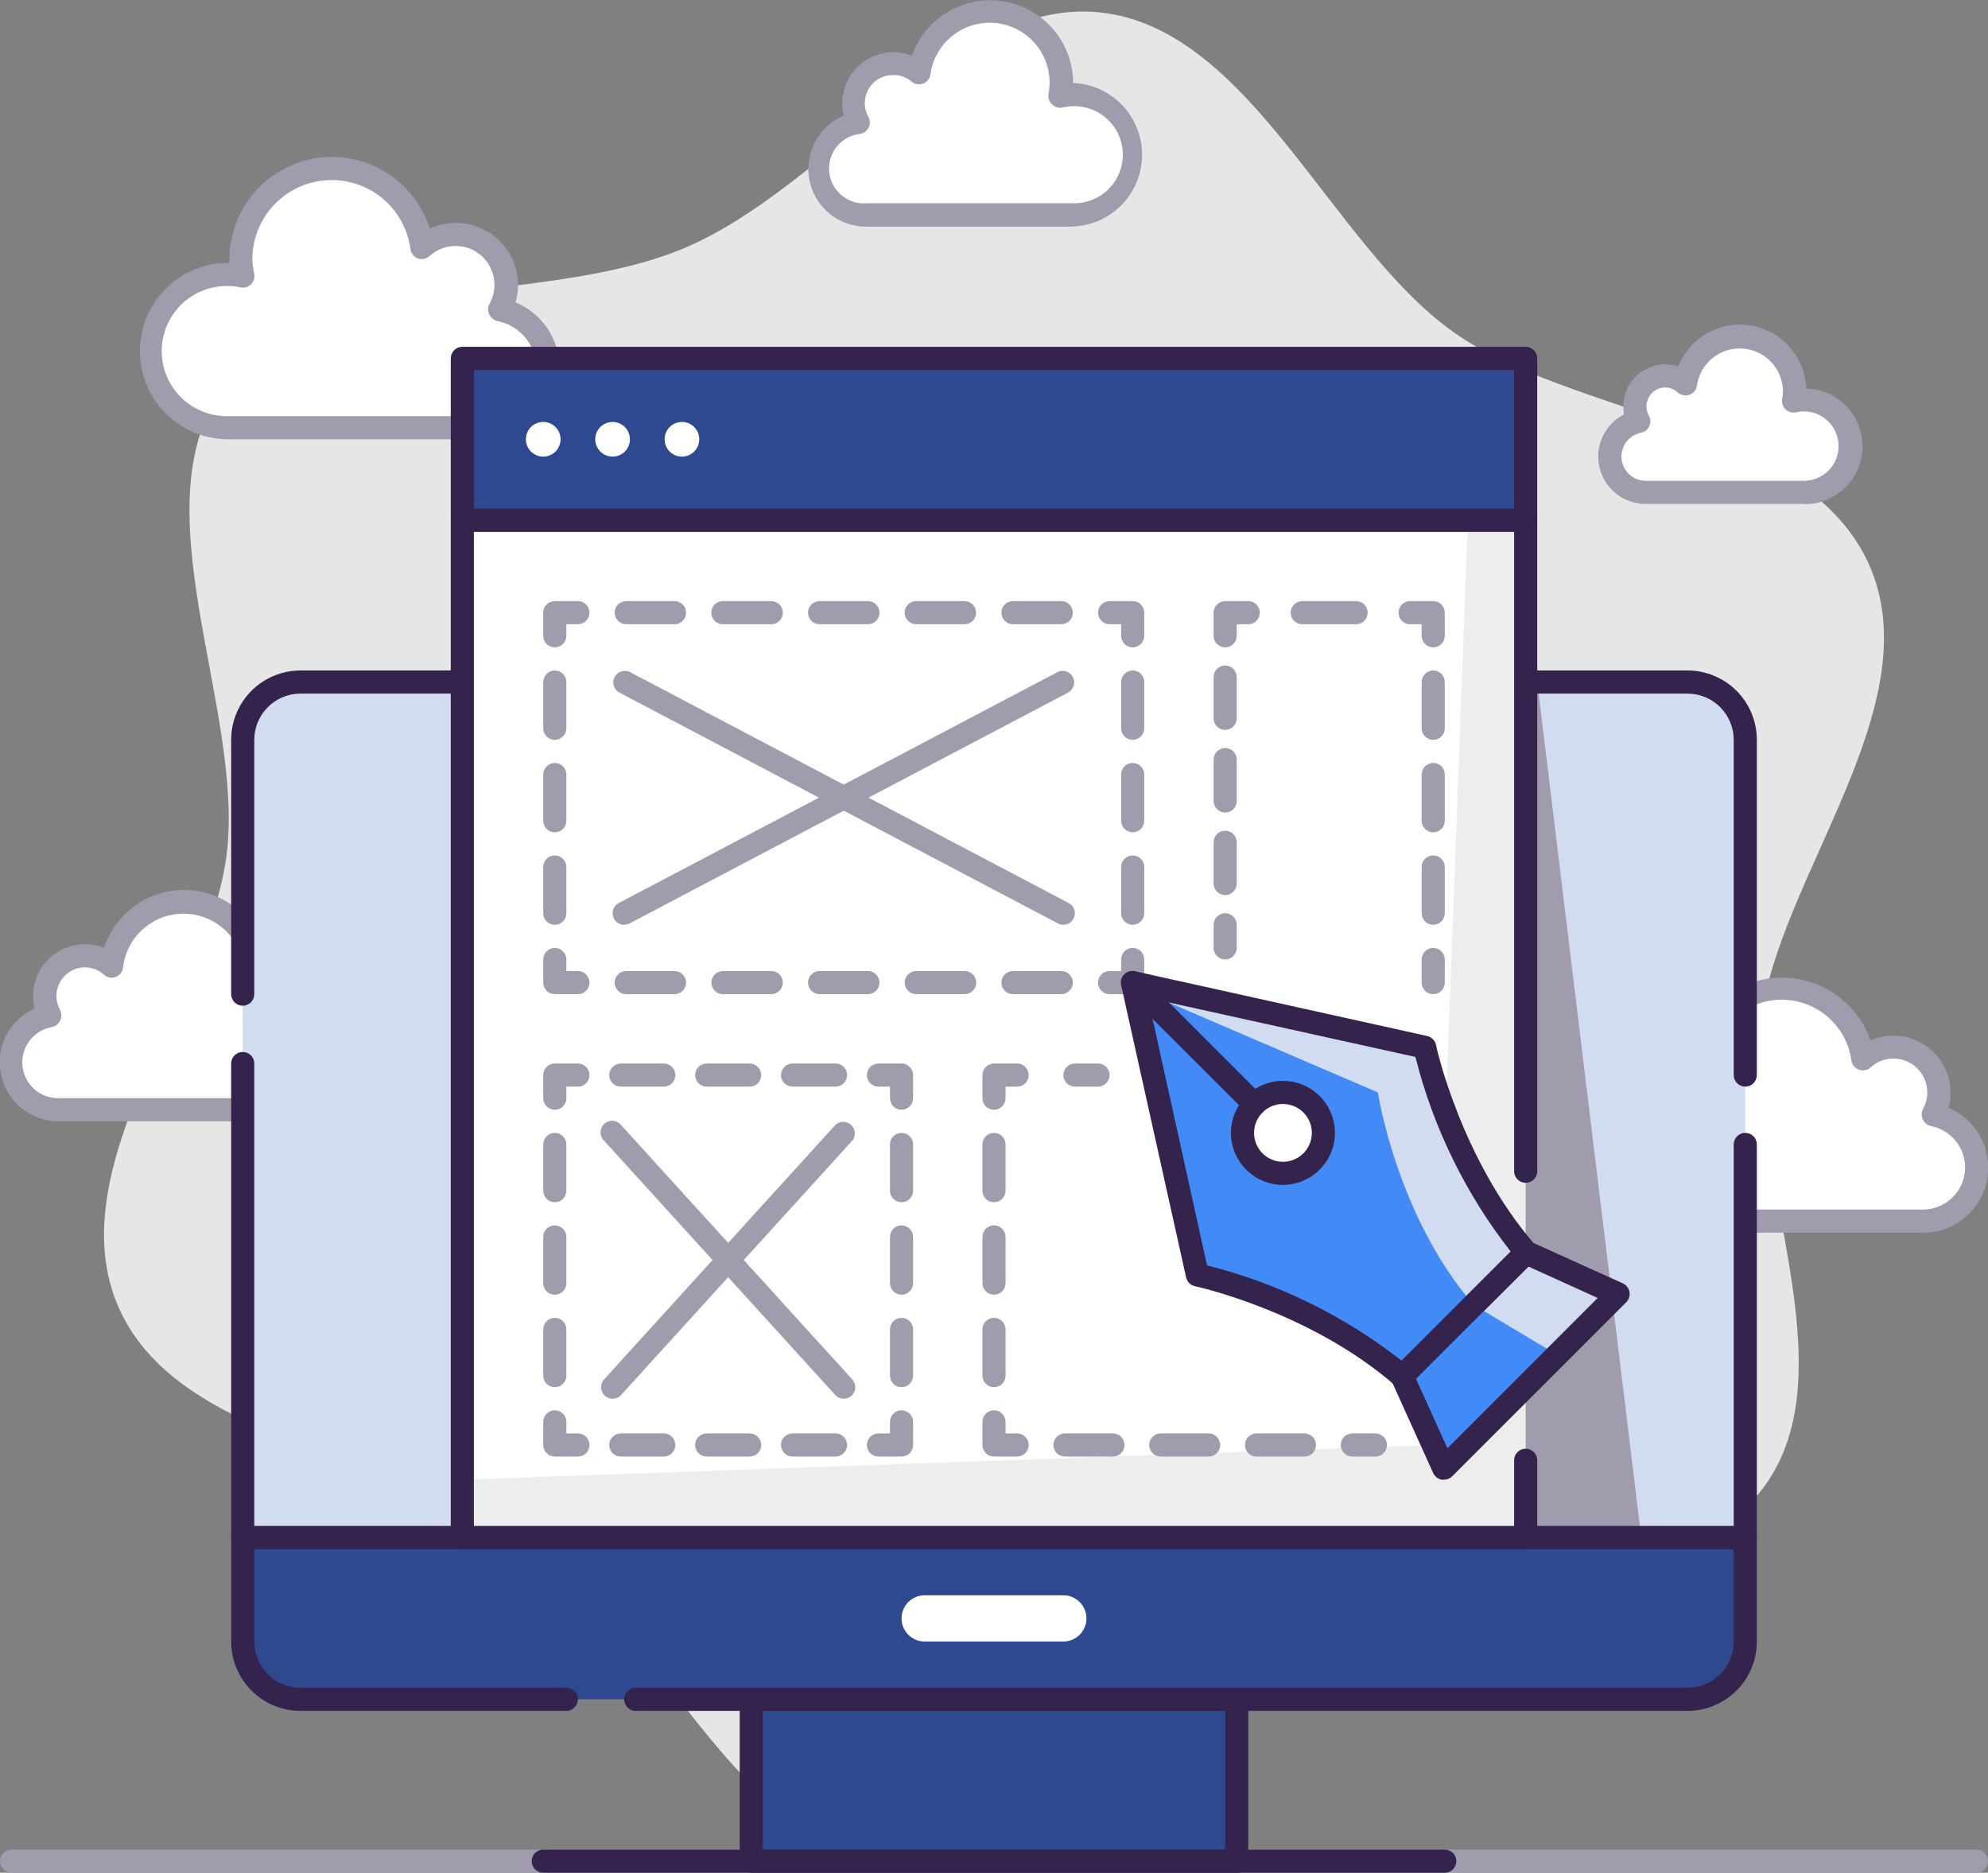 <svg width="172" height="162" viewBox="0 0 172 162" fill="none" xmlns="http://www.w3.org/2000/svg">
<rect x="0" y="0" width="172" height="162" fill="#808080" stroke="none"/>
<g clip-path="url(#clip0_6796_5195)">
<path d="M152.37 88.25C153.8 76 167.15 61 161.7 48.82C156.25 36.64 135.87 36.01 125.7 28.69C115.1 21.13 108.24 2.52 95.23 1.08C82.62 -0.31 71.75 16.13 59.28 21.43C46.81 26.73 27 23.32 19.51 33.27C11.75 43.54 21.11 61.08 19.63 73.75C18.2 86 4.85 101 10.3 113.18C15.75 125.36 36.13 126 46.35 133.31C56.9 140.87 63.76 159.48 76.77 160.92C89.38 162.31 100.25 145.92 112.77 140.57C125.29 135.22 145.02 138.68 152.54 128.73C160.25 118.46 150.89 100.92 152.37 88.25Z" fill="#E6E6E6"/>
<path d="M4.33 87.87C4.034 87.349 3.878 86.76 3.88 86.16C3.881 85.487 4.077 84.83 4.444 84.266C4.811 83.702 5.333 83.257 5.948 82.984C6.562 82.711 7.243 82.622 7.907 82.728C8.571 82.834 9.19 83.13 9.69 83.58C9.955 81.938 10.862 80.469 12.21 79.496C13.559 78.523 15.238 78.125 16.88 78.39C18.522 78.655 19.991 79.562 20.964 80.91C21.937 82.258 22.335 83.938 22.07 85.58C22.424 85.499 22.787 85.459 23.15 85.46C23.863 85.429 24.576 85.543 25.244 85.794C25.912 86.046 26.523 86.43 27.038 86.924C27.554 87.418 27.965 88.011 28.245 88.668C28.525 89.324 28.67 90.031 28.67 90.745C28.67 91.459 28.525 92.166 28.245 92.822C27.965 93.479 27.554 94.072 27.038 94.566C26.523 95.06 25.912 95.444 25.244 95.696C24.576 95.947 23.863 96.061 23.15 96.03H5.15C4.126 96.037 3.136 95.659 2.376 94.973C1.616 94.287 1.14 93.341 1.043 92.322C0.945 91.302 1.232 90.283 1.848 89.465C2.464 88.647 3.363 88.088 4.37 87.9L4.33 87.87Z" fill="white"/>
<path d="M23.15 97H5.15C3.974 97.018 2.829 96.63 1.907 95.9C0.985 95.171 0.343 94.146 0.09 92.998C-0.163 91.85 -0.011 90.65 0.519 89.6C1.049 88.551 1.926 87.717 3 87.24C2.912 86.887 2.868 86.524 2.87 86.16C2.87 84.972 3.342 83.832 4.182 82.992C5.022 82.152 6.162 81.68 7.35 81.68C7.915 81.679 8.476 81.788 9 82C9.54 80.343 10.658 78.936 12.149 78.034C13.641 77.132 15.406 76.796 17.125 77.087C18.843 77.378 20.399 78.276 21.511 79.618C22.622 80.961 23.215 82.658 23.18 84.4C24.803 84.465 26.339 85.155 27.465 86.327C28.59 87.498 29.219 89.06 29.219 90.685C29.219 92.31 28.59 93.872 27.465 95.043C26.339 96.215 24.803 96.905 23.18 96.97L23.15 97ZM7.36 83.68C6.702 83.68 6.071 83.941 5.606 84.406C5.141 84.871 4.88 85.502 4.88 86.16C4.882 86.587 4.992 87.007 5.2 87.38C5.272 87.521 5.309 87.677 5.309 87.835C5.309 87.993 5.272 88.149 5.2 88.29C5.133 88.434 5.033 88.559 4.907 88.657C4.782 88.754 4.636 88.82 4.48 88.85C3.711 88.988 3.022 89.412 2.552 90.036C2.082 90.661 1.865 91.439 1.945 92.217C2.024 92.994 2.395 93.713 2.981 94.229C3.568 94.745 4.329 95.02 5.11 95H23.11C23.709 94.999 24.3 94.872 24.847 94.628C25.394 94.384 25.884 94.028 26.284 93.583C26.685 93.138 26.987 92.614 27.173 92.045C27.358 91.475 27.422 90.873 27.36 90.278C27.298 89.682 27.112 89.106 26.814 88.587C26.515 88.068 26.111 87.617 25.628 87.264C25.144 86.911 24.592 86.663 24.007 86.537C23.421 86.41 22.816 86.408 22.23 86.53C22.068 86.564 21.9 86.558 21.742 86.512C21.583 86.466 21.438 86.381 21.32 86.265C21.202 86.149 21.115 86.006 21.066 85.848C21.017 85.69 21.008 85.522 21.04 85.36C21.182 84.663 21.181 83.944 21.038 83.248C20.894 82.551 20.611 81.89 20.206 81.306C19.801 80.721 19.281 80.225 18.679 79.847C18.077 79.468 17.404 79.216 16.701 79.104C15.999 78.993 15.281 79.025 14.591 79.198C13.901 79.371 13.254 79.683 12.687 80.113C12.121 80.543 11.648 81.084 11.296 81.702C10.944 82.32 10.721 83.003 10.64 83.71C10.617 83.89 10.545 84.061 10.432 84.204C10.32 84.347 10.17 84.456 10 84.52C9.831 84.579 9.648 84.592 9.472 84.557C9.296 84.522 9.133 84.44 9 84.32C8.549 83.915 7.966 83.687 7.36 83.68Z" fill="#A09CAD"/>
<path d="M141.79 36.45C141.47 35.907 141.357 35.267 141.471 34.647C141.585 34.027 141.919 33.469 142.411 33.076C142.903 32.682 143.521 32.479 144.15 32.504C144.78 32.528 145.38 32.779 145.84 33.21C145.975 32.001 146.57 30.891 147.502 30.11C148.435 29.328 149.632 28.936 150.846 29.015C152.06 29.093 153.196 29.637 154.02 30.531C154.844 31.426 155.291 32.604 155.27 33.82C155.269 34.112 155.242 34.403 155.19 34.69C155.46 34.634 155.734 34.604 156.01 34.6C157.071 34.6 158.088 35.021 158.838 35.772C159.588 36.522 160.01 37.539 160.01 38.6C160.01 39.661 159.588 40.678 158.838 41.428C158.088 42.178 157.071 42.6 156.01 42.6H142.38C141.612 42.596 140.873 42.307 140.306 41.789C139.739 41.271 139.384 40.561 139.311 39.797C139.237 39.032 139.45 38.268 139.908 37.651C140.366 37.035 141.037 36.61 141.79 36.46V36.45Z" fill="white"/>
<path d="M156 43.59H142.38C141.459 43.59 140.565 43.281 139.842 42.712C139.118 42.143 138.608 41.347 138.392 40.452C138.176 39.557 138.267 38.615 138.652 37.779C139.036 36.942 139.69 36.259 140.51 35.84C140.47 35.612 140.45 35.381 140.45 35.15C140.45 34.187 140.832 33.264 141.513 32.583C142.194 31.902 143.117 31.52 144.08 31.52C144.46 31.52 144.839 31.58 145.2 31.7C145.686 30.476 146.579 29.457 147.728 28.813C148.877 28.169 150.212 27.94 151.51 28.164C152.807 28.388 153.989 29.052 154.855 30.043C155.722 31.035 156.222 32.294 156.27 33.61C157.596 33.645 158.854 34.204 159.767 35.166C160.681 36.128 161.174 37.414 161.14 38.74C161.105 40.066 160.546 41.324 159.583 42.237C158.621 43.151 157.336 43.645 156.01 43.61L156 43.59ZM144.08 33.52C143.648 33.52 143.233 33.692 142.927 33.997C142.622 34.303 142.45 34.718 142.45 35.15C142.448 35.431 142.521 35.706 142.66 35.95C142.739 36.088 142.784 36.243 142.792 36.403C142.799 36.562 142.768 36.72 142.701 36.865C142.635 37.01 142.534 37.137 142.409 37.235C142.284 37.333 142.136 37.4 141.98 37.43C141.469 37.531 141.014 37.819 140.703 38.236C140.392 38.654 140.248 39.173 140.297 39.691C140.347 40.209 140.588 40.691 140.973 41.042C141.358 41.393 141.859 41.588 142.38 41.59H156C156.426 41.6 156.849 41.52 157.242 41.354C157.634 41.188 157.987 40.941 158.276 40.628C158.566 40.315 158.785 39.944 158.92 39.54C159.055 39.136 159.102 38.707 159.058 38.283C159.015 37.859 158.881 37.45 158.667 37.081C158.452 36.713 158.162 36.395 157.815 36.148C157.468 35.9 157.072 35.73 156.654 35.647C156.236 35.565 155.805 35.573 155.39 35.67C155.229 35.705 155.061 35.7 154.902 35.654C154.743 35.609 154.598 35.525 154.48 35.41C154.361 35.295 154.272 35.154 154.222 34.996C154.171 34.839 154.16 34.672 154.19 34.51C154.237 34.283 154.26 34.052 154.26 33.82C154.244 32.881 153.876 31.982 153.227 31.301C152.579 30.621 151.699 30.21 150.761 30.15C149.824 30.089 148.898 30.384 148.167 30.975C147.437 31.566 146.956 32.41 146.82 33.34C146.796 33.52 146.723 33.691 146.609 33.833C146.495 33.974 146.344 34.083 146.174 34.145C146.003 34.208 145.818 34.223 145.64 34.189C145.461 34.154 145.295 34.072 145.16 33.95C144.867 33.676 144.481 33.523 144.08 33.52Z" fill="#A09CAD"/>
<path d="M167.24 96.43C167.702 95.616 167.858 94.664 167.681 93.745C167.503 92.826 167.004 92.001 166.272 91.418C165.54 90.834 164.624 90.531 163.689 90.562C162.754 90.594 161.86 90.958 161.17 91.59C160.956 89.79 160.06 88.141 158.666 86.982C157.272 85.823 155.487 85.243 153.679 85.361C151.87 85.479 150.175 86.286 148.944 87.616C147.713 88.946 147.038 90.698 147.06 92.51C147.064 92.946 147.104 93.381 147.18 93.81C146.779 93.726 146.37 93.682 145.96 93.68C145.129 93.604 144.292 93.702 143.501 93.968C142.711 94.233 141.984 94.661 141.368 95.223C140.752 95.785 140.26 96.47 139.923 97.233C139.586 97.996 139.413 98.821 139.413 99.655C139.413 100.489 139.586 101.314 139.923 102.077C140.26 102.84 140.752 103.525 141.368 104.087C141.984 104.649 142.711 105.077 143.501 105.342C144.292 105.608 145.129 105.706 145.96 105.63H166.36C167.518 105.636 168.636 105.208 169.495 104.431C170.354 103.654 170.891 102.585 171.001 101.432C171.111 100.279 170.787 99.127 170.091 98.201C169.395 97.276 168.378 96.644 167.24 96.43Z" fill="white"/>
<path d="M166.36 106.63H146C145.034 106.712 144.062 106.592 143.145 106.279C142.228 105.966 141.386 105.465 140.673 104.81C139.959 104.154 139.389 103.357 139 102.47C138.61 101.583 138.409 100.624 138.409 99.655C138.409 98.686 138.61 97.727 139 96.84C139.389 95.953 139.959 95.156 140.673 94.501C141.386 93.845 142.228 93.344 143.145 93.031C144.062 92.718 145.034 92.598 146 92.68H146.1V92.51C146.134 90.611 146.836 88.784 148.082 87.351C149.327 85.917 151.038 84.967 152.914 84.668C154.789 84.368 156.711 84.739 158.341 85.714C159.971 86.689 161.206 88.206 161.83 90C162.461 89.727 163.142 89.588 163.83 89.59C165.137 89.59 166.391 90.109 167.316 91.034C168.24 91.959 168.76 93.213 168.76 94.52C168.76 94.96 168.7 95.397 168.58 95.82C169.776 96.329 170.761 97.236 171.365 98.387C171.97 99.539 172.158 100.863 171.898 102.138C171.638 103.412 170.946 104.557 169.938 105.379C168.931 106.202 167.67 106.651 166.37 106.65L166.36 106.63ZM146 94.68C145.305 94.61 144.602 94.687 143.939 94.905C143.275 95.123 142.664 95.478 142.146 95.947C141.628 96.416 141.214 96.988 140.93 97.627C140.647 98.265 140.5 98.956 140.5 99.655C140.5 100.354 140.647 101.045 140.93 101.683C141.214 102.322 141.628 102.894 142.146 103.363C142.664 103.832 143.275 104.187 143.939 104.405C144.602 104.623 145.305 104.7 146 104.63H166.4C167.302 104.625 168.17 104.285 168.835 103.677C169.501 103.069 169.917 102.235 170.003 101.337C170.089 100.439 169.839 99.541 169.3 98.818C168.762 98.094 167.974 97.596 167.09 97.42C166.933 97.389 166.786 97.322 166.66 97.222C166.535 97.123 166.436 96.996 166.37 96.85C166.298 96.709 166.26 96.553 166.26 96.395C166.26 96.237 166.298 96.081 166.37 95.94C166.712 95.334 166.826 94.626 166.694 93.943C166.561 93.259 166.19 92.646 165.646 92.212C165.102 91.777 164.422 91.551 163.726 91.572C163.031 91.594 162.365 91.863 161.85 92.33C161.715 92.454 161.548 92.539 161.368 92.575C161.188 92.611 161.001 92.597 160.829 92.534C160.656 92.471 160.504 92.362 160.39 92.218C160.275 92.075 160.203 91.902 160.18 91.72C159.965 90.199 159.184 88.815 157.992 87.846C156.8 86.877 155.286 86.394 153.753 86.493C152.22 86.593 150.782 87.269 149.726 88.385C148.67 89.5 148.075 90.974 148.06 92.51C148.058 92.886 148.095 93.261 148.17 93.63C148.199 93.79 148.188 93.954 148.139 94.108C148.09 94.263 148.005 94.403 147.89 94.518C147.775 94.632 147.633 94.716 147.478 94.764C147.323 94.811 147.159 94.82 147 94.79C146.671 94.721 146.336 94.684 146 94.68Z" fill="#A09CAD"/>
<path d="M74.26 10.6C73.864 9.891 73.733 9.064 73.89 8.267C74.047 7.47 74.482 6.755 75.117 6.249C75.751 5.742 76.546 5.477 77.357 5.501C78.169 5.526 78.946 5.837 79.55 6.38C79.677 5.58 79.961 4.812 80.385 4.121C80.809 3.431 81.365 2.83 82.021 2.354C82.677 1.878 83.42 1.536 84.208 1.348C84.997 1.159 85.814 1.128 86.615 1.255C87.415 1.382 88.183 1.666 88.873 2.09C89.564 2.514 90.165 3.07 90.64 3.726C91.116 4.382 91.458 5.125 91.647 5.914C91.836 6.702 91.867 7.52 91.74 8.32C92.091 8.239 92.45 8.199 92.81 8.2C94.151 8.259 95.417 8.833 96.345 9.803C97.273 10.772 97.791 12.063 97.791 13.405C97.791 14.747 97.273 16.038 96.345 17.007C95.417 17.977 94.151 18.551 92.81 18.61H75C73.939 18.712 72.881 18.389 72.058 17.711C71.236 17.033 70.717 16.056 70.615 14.995C70.513 13.934 70.836 12.876 71.514 12.054C72.192 11.232 73.169 10.712 74.23 10.61L74.26 10.6Z" fill="white"/>
<path d="M92.81 19.61H75C73.839 19.625 72.71 19.236 71.805 18.51C70.9 17.784 70.276 16.765 70.04 15.629C69.803 14.493 69.969 13.31 70.509 12.283C71.049 11.256 71.93 10.449 73 10C72.912 9.653 72.868 9.297 72.87 8.94C72.87 8.22 73.045 7.511 73.381 6.875C73.717 6.238 74.203 5.693 74.796 5.286C75.39 4.879 76.074 4.623 76.789 4.54C77.504 4.458 78.228 4.55 78.9 4.81C79.463 3.215 80.572 1.869 82.031 1.012C83.49 0.154 85.204 -0.161 86.872 0.123C88.54 0.406 90.055 1.27 91.148 2.561C92.242 3.852 92.845 5.488 92.85 7.18C94.452 7.244 95.968 7.926 97.079 9.083C98.19 10.239 98.811 11.781 98.811 13.385C98.811 14.989 98.19 16.53 97.079 17.687C95.968 18.844 94.452 19.526 92.85 19.59L92.81 19.61ZM77.25 6.49C76.605 6.49 75.987 6.746 75.531 7.202C75.076 7.657 74.82 8.276 74.82 8.92C74.817 9.337 74.924 9.747 75.13 10.11C75.207 10.248 75.25 10.402 75.256 10.56C75.263 10.718 75.231 10.875 75.165 11.018C75.098 11.162 74.999 11.288 74.875 11.385C74.75 11.483 74.605 11.55 74.45 11.58C73.654 11.657 72.921 12.047 72.413 12.664C71.905 13.281 71.663 14.074 71.74 14.87C71.817 15.666 72.206 16.398 72.823 16.906C73.44 17.415 74.234 17.657 75.03 17.58H92.81C93.407 17.599 94.001 17.491 94.553 17.262C95.105 17.034 95.602 16.69 96.01 16.254C96.419 15.818 96.729 15.3 96.922 14.734C97.114 14.168 97.183 13.568 97.125 12.974C97.067 12.379 96.883 11.804 96.585 11.286C96.287 10.768 95.881 10.32 95.396 9.972C94.911 9.623 94.357 9.382 93.772 9.264C93.186 9.147 92.582 9.155 92 9.29C91.822 9.338 91.635 9.337 91.459 9.285C91.282 9.234 91.124 9.135 91 9C90.883 8.885 90.796 8.742 90.747 8.585C90.698 8.428 90.689 8.261 90.72 8.1C90.781 7.77 90.812 7.435 90.81 7.1C90.798 5.792 90.292 4.538 89.394 3.587C88.495 2.637 87.271 2.062 85.966 1.977C84.661 1.893 83.372 2.304 82.358 3.13C81.344 3.956 80.68 5.135 80.5 6.43C80.476 6.612 80.403 6.783 80.288 6.926C80.173 7.069 80.022 7.177 79.85 7.24C79.68 7.299 79.498 7.312 79.322 7.277C79.146 7.242 78.983 7.16 78.85 7.04C78.402 6.666 77.832 6.47 77.25 6.49Z" fill="#A09CAD"/>
<path d="M43.25 26.79C43.624 26.139 43.82 25.401 43.82 24.65C43.82 24.076 43.707 23.508 43.487 22.978C43.268 22.448 42.946 21.966 42.54 21.56C42.134 21.154 41.653 20.832 41.122 20.613C40.592 20.393 40.024 20.28 39.45 20.28C38.365 20.277 37.318 20.685 36.52 21.42C36.255 19.445 35.251 17.644 33.71 16.381C32.17 15.117 30.207 14.485 28.219 14.612C26.23 14.739 24.364 15.616 22.996 17.065C21.629 18.514 20.862 20.428 20.85 22.42C20.853 22.91 20.903 23.399 21 23.88C20.549 23.787 20.09 23.741 19.63 23.74C17.872 23.74 16.185 24.439 14.942 25.682C13.698 26.925 13 28.612 13 30.37C13 32.128 13.698 33.815 14.942 35.058C16.185 36.301 17.872 37 19.63 37H42.27C43.556 37.011 44.8 36.539 45.756 35.679C46.712 34.819 47.312 33.632 47.438 32.352C47.563 31.072 47.205 29.791 46.434 28.762C45.662 27.733 44.534 27.029 43.27 26.79H43.25Z" fill="white"/>
<path d="M42.27 38H19.62C18.618 37.985 17.629 37.773 16.709 37.375C15.789 36.978 14.956 36.403 14.258 35.684C13.56 34.965 13.011 34.115 12.642 33.184C12.272 32.252 12.09 31.257 12.105 30.255C12.12 29.253 12.332 28.264 12.73 27.344C13.127 26.424 13.702 25.591 14.421 24.893C15.14 24.196 15.99 23.646 16.921 23.277C17.853 22.907 18.848 22.725 19.85 22.74V22.43C19.854 20.312 20.615 18.266 21.995 16.661C23.376 15.056 25.286 13.998 27.379 13.677C29.472 13.357 31.611 13.797 33.408 14.916C35.206 16.035 36.544 17.76 37.18 19.78C37.999 19.401 38.9 19.234 39.8 19.294C40.7 19.355 41.571 19.641 42.332 20.126C43.093 20.611 43.719 21.279 44.154 22.07C44.589 22.86 44.818 23.748 44.82 24.65C44.817 25.161 44.743 25.669 44.6 26.16C45.918 26.701 47.007 27.682 47.682 28.936C48.357 30.19 48.575 31.64 48.3 33.038C48.025 34.435 47.274 35.694 46.174 36.599C45.074 37.504 43.694 37.999 42.27 38ZM19.62 24.74C18.127 24.74 16.695 25.333 15.639 26.389C14.583 27.445 13.99 28.877 13.99 30.37C13.99 31.863 14.583 33.295 15.639 34.351C16.695 35.407 18.127 36 19.62 36H42.27C43.298 35.995 44.288 35.608 45.047 34.915C45.807 34.221 46.282 33.271 46.38 32.247C46.478 31.223 46.193 30.2 45.58 29.374C44.967 28.549 44.068 27.981 43.06 27.78C42.903 27.749 42.756 27.682 42.631 27.582C42.505 27.483 42.406 27.356 42.34 27.21C42.268 27.069 42.23 26.913 42.23 26.755C42.23 26.597 42.268 26.441 42.34 26.3C42.628 25.798 42.78 25.229 42.78 24.65C42.782 23.997 42.594 23.357 42.239 22.809C41.884 22.261 41.376 21.828 40.779 21.564C40.182 21.3 39.52 21.216 38.876 21.322C38.231 21.427 37.631 21.719 37.15 22.16C37.016 22.278 36.852 22.358 36.676 22.392C36.5 22.425 36.318 22.411 36.15 22.35C35.98 22.286 35.83 22.177 35.717 22.034C35.605 21.891 35.533 21.72 35.51 21.54C35.28 19.813 34.403 18.238 33.056 17.133C31.709 16.029 29.992 15.477 28.254 15.59C26.515 15.703 24.885 16.473 23.692 17.743C22.5 19.012 21.834 20.688 21.83 22.43C21.848 22.858 21.904 23.283 22 23.7C22.03 23.861 22.019 24.028 21.97 24.184C21.92 24.341 21.832 24.483 21.715 24.598C21.597 24.712 21.453 24.796 21.295 24.842C21.137 24.888 20.971 24.894 20.81 24.86C20.418 24.779 20.02 24.739 19.62 24.74Z" fill="#A09CAD"/>
<path d="M171 162H1C0.735 162 0.48 161.895 0.293 161.707C0.105 161.52 0 161.265 0 161C0 160.735 0.105 160.48 0.293 160.293C0.48 160.105 0.735 160 1 160H171C171.265 160 171.52 160.105 171.707 160.293C171.895 160.48 172 160.735 172 161C172 161.265 171.895 161.52 171.707 161.707C171.52 161.895 171.265 162 171 162Z" fill="#A09CAD"/>
<path d="M107 147H65V161H107V147Z" fill="#2E498F"/>
<path d="M107 162H65C64.735 162 64.48 161.895 64.293 161.707C64.105 161.52 64 161.265 64 161V147C64 146.735 64.105 146.48 64.293 146.293C64.48 146.105 64.735 146 65 146H107C107.265 146 107.52 146.105 107.707 146.293C107.895 146.48 108 146.735 108 147V161C108 161.265 107.895 161.52 107.707 161.707C107.52 161.895 107.265 162 107 162ZM66 160H106V148H66V160Z" fill="#34234D"/>
<path d="M21 133H151V142C151 143.326 150.473 144.598 149.536 145.536C148.598 146.473 147.326 147 146 147H26C24.674 147 23.402 146.473 22.465 145.536C21.527 144.598 21 143.326 21 142V133Z" fill="#2E498F"/>
<path d="M151 142L21 137V133H151V142Z" fill="#2E498F"/>
<path d="M146 148H55C54.735 148 54.48 147.895 54.293 147.707C54.105 147.52 54 147.265 54 147C54 146.735 54.105 146.48 54.293 146.293C54.48 146.105 54.735 146 55 146H146C147.061 146 148.078 145.579 148.828 144.828C149.579 144.078 150 143.061 150 142V134H22V142C22 143.061 22.421 144.078 23.172 144.828C23.922 145.579 24.939 146 26 146H49C49.265 146 49.52 146.105 49.707 146.293C49.895 146.48 50 146.735 50 147C50 147.265 49.895 147.52 49.707 147.707C49.52 147.895 49.265 148 49 148H26C24.409 148 22.883 147.368 21.757 146.243C20.632 145.117 20 143.591 20 142V133C20 132.735 20.105 132.48 20.293 132.293C20.48 132.105 20.735 132 21 132H151C151.265 132 151.52 132.105 151.707 132.293C151.895 132.48 152 132.735 152 133V142C152 143.591 151.368 145.117 150.243 146.243C149.117 147.368 147.591 148 146 148Z" fill="#34234D"/>
<path d="M26 59H146C147.326 59 148.598 59.527 149.536 60.465C150.473 61.402 151 62.674 151 64V133H21V64C21 62.674 21.527 61.402 22.465 60.465C23.402 59.527 24.674 59 26 59Z" fill="#D1DCF0"/>
<path d="M142 133H113V59H133L142 133Z" fill="#A09CAD"/>
<path d="M151 94C150.735 94 150.48 93.895 150.293 93.707C150.105 93.52 150 93.265 150 93V64C150 62.939 149.579 61.922 148.828 61.172C148.078 60.421 147.061 60 146 60H26C24.939 60 23.922 60.421 23.172 61.172C22.421 61.922 22 62.939 22 64V86C22 86.265 21.895 86.52 21.707 86.707C21.52 86.895 21.265 87 21 87C20.735 87 20.48 86.895 20.293 86.707C20.105 86.52 20 86.265 20 86V64C20 62.409 20.632 60.883 21.757 59.757C22.883 58.632 24.409 58 26 58H146C147.591 58 149.117 58.632 150.243 59.757C151.368 60.883 152 62.409 152 64V93C152 93.265 151.895 93.52 151.707 93.707C151.52 93.895 151.265 94 151 94Z" fill="#34234D"/>
<path d="M151 134H21C20.735 134 20.48 133.895 20.293 133.707C20.105 133.52 20 133.265 20 133V92C20 91.735 20.105 91.48 20.293 91.293C20.48 91.105 20.735 91 21 91C21.265 91 21.52 91.105 21.707 91.293C21.895 91.48 22 91.735 22 92V132H150V99C150 98.735 150.105 98.48 150.293 98.293C150.48 98.105 150.735 98 151 98C151.265 98 151.52 98.105 151.707 98.293C151.895 98.48 152 98.735 152 99V133C152 133.265 151.895 133.52 151.707 133.707C151.52 133.895 151.265 134 151 134Z" fill="#34234D"/>
<path d="M125 162H47C46.735 162 46.48 161.895 46.293 161.707C46.105 161.52 46 161.265 46 161C46 160.735 46.105 160.48 46.293 160.293C46.48 160.105 46.735 160 47 160H125C125.265 160 125.52 160.105 125.707 160.293C125.895 160.48 126 160.735 126 161C126 161.265 125.895 161.52 125.707 161.707C125.52 161.895 125.265 162 125 162Z" fill="#34234D"/>
<path d="M92 142H80C79.47 142 78.961 141.789 78.586 141.414C78.211 141.039 78 140.53 78 140C78 139.47 78.211 138.961 78.586 138.586C78.961 138.211 79.47 138 80 138H92C92.53 138 93.039 138.211 93.414 138.586C93.789 138.961 94 139.47 94 140C94 140.53 93.789 141.039 93.414 141.414C93.039 141.789 92.53 142 92 142Z" fill="white"/>
<path d="M132 45H40V133H132V45Z" fill="#EDEDED"/>
<path d="M124 125L40 128V45H127L124 125Z" fill="white"/>
<path d="M132 134C131.735 134 131.48 133.895 131.293 133.707C131.105 133.52 131 133.265 131 133V126.32C131 126.055 131.105 125.8 131.293 125.613C131.48 125.425 131.735 125.32 132 125.32C132.265 125.32 132.52 125.425 132.707 125.613C132.895 125.8 133 126.055 133 126.32V133C133 133.265 132.895 133.52 132.707 133.707C132.52 133.895 132.265 134 132 134Z" fill="#34234D"/>
<path d="M132 134H40C39.735 134 39.48 133.895 39.293 133.707C39.105 133.52 39 133.265 39 133V45C39 44.735 39.105 44.48 39.293 44.293C39.48 44.105 39.735 44 40 44H132C132.265 44 132.52 44.105 132.707 44.293C132.895 44.48 133 44.735 133 45V101.32C133 101.585 132.895 101.84 132.707 102.027C132.52 102.215 132.265 102.32 132 102.32C131.735 102.32 131.48 102.215 131.293 102.027C131.105 101.84 131 101.585 131 101.32V46H41V132H132C132.265 132 132.52 132.105 132.707 132.293C132.895 132.48 133 132.735 133 133C133 133.265 132.895 133.52 132.707 133.707C132.52 133.895 132.265 134 132 134Z" fill="#34234D"/>
<path d="M132 31H40V45H132V31Z" fill="#2E498F"/>
<path d="M132 42L40 35V31H132V42Z" fill="#2E498F"/>
<path d="M132 46H40C39.735 46 39.48 45.895 39.293 45.707C39.105 45.52 39 45.265 39 45V31C39 30.735 39.105 30.48 39.293 30.293C39.48 30.105 39.735 30 40 30H132C132.265 30 132.52 30.105 132.707 30.293C132.895 30.48 133 30.735 133 31V45C133 45.265 132.895 45.52 132.707 45.707C132.52 45.895 132.265 46 132 46ZM41 44H131V32H41V44Z" fill="#34234D"/>
<path d="M47 39.5C47.828 39.5 48.5 38.828 48.5 38C48.5 37.172 47.828 36.5 47 36.5C46.172 36.5 45.5 37.172 45.5 38C45.5 38.828 46.172 39.5 47 39.5Z" fill="white"/>
<path d="M53 39.5C53.828 39.5 54.5 38.828 54.5 38C54.5 37.172 53.828 36.5 53 36.5C52.172 36.5 51.5 37.172 51.5 38C51.5 38.828 52.172 39.5 53 39.5Z" fill="white"/>
<path d="M59 39.5C59.828 39.5 60.5 38.828 60.5 38C60.5 37.172 59.828 36.5 59 36.5C58.172 36.5 57.5 37.172 57.5 38C57.5 38.828 58.172 39.5 59 39.5Z" fill="white"/>
<path d="M98 86H96C95.735 86 95.48 85.895 95.293 85.707C95.105 85.52 95 85.265 95 85C95 84.735 95.105 84.48 95.293 84.293C95.48 84.105 95.735 84 96 84H97V83C97 82.735 97.105 82.48 97.293 82.293C97.48 82.105 97.735 82 98 82C98.265 82 98.52 82.105 98.707 82.293C98.895 82.48 99 82.735 99 83V85C99 85.265 98.895 85.52 98.707 85.707C98.52 85.895 98.265 86 98 86Z" fill="#A09CAD"/>
<path d="M91.82 86H87.64C87.374 86 87.12 85.895 86.933 85.707C86.745 85.52 86.64 85.265 86.64 85C86.64 84.735 86.745 84.48 86.933 84.293C87.12 84.105 87.374 84 87.64 84H91.82C92.085 84 92.339 84.105 92.527 84.293C92.714 84.48 92.82 84.735 92.82 85C92.82 85.265 92.714 85.52 92.527 85.707C92.339 85.895 92.085 86 91.82 86ZM83.46 86H79.27C79.004 86 78.75 85.895 78.563 85.707C78.375 85.52 78.27 85.265 78.27 85C78.27 84.735 78.375 84.48 78.563 84.293C78.75 84.105 79.004 84 79.27 84H83.46C83.725 84 83.979 84.105 84.167 84.293C84.354 84.48 84.46 84.735 84.46 85C84.46 85.265 84.354 85.52 84.167 85.707C83.979 85.895 83.725 86 83.46 86ZM75.09 86H70.91C70.644 86 70.39 85.895 70.203 85.707C70.015 85.52 69.91 85.265 69.91 85C69.91 84.735 70.015 84.48 70.203 84.293C70.39 84.105 70.644 84 70.91 84H75.09C75.355 84 75.609 84.105 75.797 84.293C75.984 84.48 76.09 84.735 76.09 85C76.09 85.265 75.984 85.52 75.797 85.707C75.609 85.895 75.355 86 75.09 86ZM66.73 86H62.55C62.285 86 62.03 85.895 61.843 85.707C61.655 85.52 61.55 85.265 61.55 85C61.55 84.735 61.655 84.48 61.843 84.293C62.03 84.105 62.285 84 62.55 84H66.73C66.995 84 67.249 84.105 67.437 84.293C67.624 84.48 67.73 84.735 67.73 85C67.73 85.265 67.624 85.52 67.437 85.707C67.249 85.895 66.995 86 66.73 86ZM58.36 86H54.18C53.914 86 53.66 85.895 53.473 85.707C53.285 85.52 53.18 85.265 53.18 85C53.18 84.735 53.285 84.48 53.473 84.293C53.66 84.105 53.914 84 54.18 84H58.36C58.625 84 58.879 84.105 59.067 84.293C59.254 84.48 59.36 84.735 59.36 85C59.36 85.265 59.254 85.52 59.067 85.707C58.879 85.895 58.625 86 58.36 86Z" fill="#A09CAD"/>
<path d="M50 86H48C47.735 86 47.48 85.895 47.293 85.707C47.105 85.52 47 85.265 47 85V83C47 82.735 47.105 82.48 47.293 82.293C47.48 82.105 47.735 82 48 82C48.265 82 48.52 82.105 48.707 82.293C48.895 82.48 49 82.735 49 83V84H50C50.265 84 50.52 84.105 50.707 84.293C50.895 84.48 51 84.735 51 85C51 85.265 50.895 85.52 50.707 85.707C50.52 85.895 50.265 86 50 86Z" fill="#A09CAD"/>
<path d="M48 80C47.735 80 47.48 79.895 47.293 79.707C47.105 79.52 47 79.265 47 79V75C47 74.735 47.105 74.48 47.293 74.293C47.48 74.105 47.735 74 48 74C48.265 74 48.52 74.105 48.707 74.293C48.895 74.48 49 74.735 49 75V79C49 79.265 48.895 79.52 48.707 79.707C48.52 79.895 48.265 80 48 80ZM48 72C47.735 72 47.48 71.895 47.293 71.707C47.105 71.52 47 71.265 47 71V67C47 66.735 47.105 66.48 47.293 66.293C47.48 66.105 47.735 66 48 66C48.265 66 48.52 66.105 48.707 66.293C48.895 66.48 49 66.735 49 67V71C49 71.265 48.895 71.52 48.707 71.707C48.52 71.895 48.265 72 48 72ZM48 64C47.735 64 47.48 63.895 47.293 63.707C47.105 63.52 47 63.265 47 63V59C47 58.735 47.105 58.48 47.293 58.293C47.48 58.105 47.735 58 48 58C48.265 58 48.52 58.105 48.707 58.293C48.895 58.48 49 58.735 49 59V63C49 63.265 48.895 63.52 48.707 63.707C48.52 63.895 48.265 64 48 64Z" fill="#A09CAD"/>
<path d="M48 56C47.735 56 47.48 55.895 47.293 55.707C47.105 55.52 47 55.265 47 55V53C47 52.735 47.105 52.48 47.293 52.293C47.48 52.105 47.735 52 48 52H50C50.265 52 50.52 52.105 50.707 52.293C50.895 52.48 51 52.735 51 53C51 53.265 50.895 53.52 50.707 53.707C50.52 53.895 50.265 54 50 54H49V55C49 55.265 48.895 55.52 48.707 55.707C48.52 55.895 48.265 56 48 56Z" fill="#A09CAD"/>
<path d="M91.82 54H87.64C87.374 54 87.12 53.895 86.933 53.707C86.745 53.52 86.64 53.265 86.64 53C86.64 52.735 86.745 52.48 86.933 52.293C87.12 52.105 87.374 52 87.64 52H91.82C92.085 52 92.339 52.105 92.527 52.293C92.714 52.48 92.82 52.735 92.82 53C92.82 53.265 92.714 53.52 92.527 53.707C92.339 53.895 92.085 54 91.82 54ZM83.45 54H79.27C79.004 54 78.75 53.895 78.563 53.707C78.375 53.52 78.27 53.265 78.27 53C78.27 52.735 78.375 52.48 78.563 52.293C78.75 52.105 79.004 52 79.27 52H83.45C83.715 52 83.969 52.105 84.157 52.293C84.344 52.48 84.45 52.735 84.45 53C84.45 53.265 84.344 53.52 84.157 53.707C83.969 53.895 83.715 54 83.45 54ZM75.09 54H70.91C70.644 54 70.39 53.895 70.203 53.707C70.015 53.52 69.91 53.265 69.91 53C69.91 52.735 70.015 52.48 70.203 52.293C70.39 52.105 70.644 52 70.91 52H75.09C75.355 52 75.609 52.105 75.797 52.293C75.984 52.48 76.09 52.735 76.09 53C76.09 53.265 75.984 53.52 75.797 53.707C75.609 53.895 75.355 54 75.09 54ZM66.73 54H62.54C62.275 54 62.02 53.895 61.833 53.707C61.645 53.52 61.54 53.265 61.54 53C61.54 52.735 61.645 52.48 61.833 52.293C62.02 52.105 62.275 52 62.54 52H66.73C66.995 52 67.249 52.105 67.437 52.293C67.624 52.48 67.73 52.735 67.73 53C67.73 53.265 67.624 53.52 67.437 53.707C67.249 53.895 66.995 54 66.73 54ZM58.36 54H54.18C53.914 54 53.66 53.895 53.473 53.707C53.285 53.52 53.18 53.265 53.18 53C53.18 52.735 53.285 52.48 53.473 52.293C53.66 52.105 53.914 52 54.18 52H58.36C58.625 52 58.879 52.105 59.067 52.293C59.254 52.48 59.36 52.735 59.36 53C59.36 53.265 59.254 53.52 59.067 53.707C58.879 53.895 58.625 54 58.36 54Z" fill="#A09CAD"/>
<path d="M98 56C97.735 56 97.48 55.895 97.293 55.707C97.105 55.52 97 55.265 97 55V54H96C95.735 54 95.48 53.895 95.293 53.707C95.105 53.52 95 53.265 95 53C95 52.735 95.105 52.48 95.293 52.293C95.48 52.105 95.735 52 96 52H98C98.265 52 98.52 52.105 98.707 52.293C98.895 52.48 99 52.735 99 53V55C99 55.265 98.895 55.52 98.707 55.707C98.52 55.895 98.265 56 98 56Z" fill="#A09CAD"/>
<path d="M98 80C97.735 80 97.48 79.895 97.293 79.707C97.105 79.52 97 79.265 97 79V75C97 74.735 97.105 74.48 97.293 74.293C97.48 74.105 97.735 74 98 74C98.265 74 98.52 74.105 98.707 74.293C98.895 74.48 99 74.735 99 75V79C99 79.265 98.895 79.52 98.707 79.707C98.52 79.895 98.265 80 98 80ZM98 72C97.735 72 97.48 71.895 97.293 71.707C97.105 71.52 97 71.265 97 71V67C97 66.735 97.105 66.48 97.293 66.293C97.48 66.105 97.735 66 98 66C98.265 66 98.52 66.105 98.707 66.293C98.895 66.48 99 66.735 99 67V71C99 71.265 98.895 71.52 98.707 71.707C98.52 71.895 98.265 72 98 72ZM98 64C97.735 64 97.48 63.895 97.293 63.707C97.105 63.52 97 63.265 97 63V59C97 58.735 97.105 58.48 97.293 58.293C97.48 58.105 97.735 58 98 58C98.265 58 98.52 58.105 98.707 58.293C98.895 58.48 99 58.735 99 59V63C99 63.265 98.895 63.52 98.707 63.707C98.52 63.895 98.265 64 98 64Z" fill="#A09CAD"/>
<path d="M106 83C105.735 83 105.48 82.895 105.293 82.707C105.105 82.52 105 82.265 105 82V80C105 79.735 105.105 79.48 105.293 79.293C105.48 79.105 105.735 79 106 79C106.265 79 106.52 79.105 106.707 79.293C106.895 79.48 107 79.735 107 80V82C107 82.265 106.895 82.52 106.707 82.707C106.52 82.895 106.265 83 106 83Z" fill="#A09CAD"/>
<path d="M106 77.43C105.735 77.43 105.48 77.325 105.293 77.137C105.105 76.95 105 76.695 105 76.43V72.86C105 72.595 105.105 72.34 105.293 72.153C105.48 71.965 105.735 71.86 106 71.86C106.265 71.86 106.52 71.965 106.707 72.153C106.895 72.34 107 72.595 107 72.86V76.43C107 76.561 106.974 76.691 106.924 76.813C106.874 76.934 106.8 77.044 106.707 77.137C106.614 77.23 106.504 77.304 106.383 77.354C106.261 77.404 106.131 77.43 106 77.43ZM106 70.29C105.735 70.29 105.48 70.185 105.293 69.997C105.105 69.81 105 69.555 105 69.29V65.71C105 65.445 105.105 65.19 105.293 65.003C105.48 64.815 105.735 64.71 106 64.71C106.265 64.71 106.52 64.815 106.707 65.003C106.895 65.19 107 65.445 107 65.71V69.29C107 69.555 106.895 69.81 106.707 69.997C106.52 70.185 106.265 70.29 106 70.29ZM106 63.14C105.735 63.14 105.48 63.035 105.293 62.847C105.105 62.66 105 62.405 105 62.14V58.57C105 58.305 105.105 58.05 105.293 57.863C105.48 57.675 105.735 57.57 106 57.57C106.265 57.57 106.52 57.675 106.707 57.863C106.895 58.05 107 58.305 107 58.57V62.14C107 62.405 106.895 62.66 106.707 62.847C106.52 63.035 106.265 63.14 106 63.14Z" fill="#A09CAD"/>
<path d="M106 56C105.735 56 105.48 55.895 105.293 55.707C105.105 55.52 105 55.265 105 55V53C105 52.735 105.105 52.48 105.293 52.293C105.48 52.105 105.735 52 106 52H108C108.265 52 108.52 52.105 108.707 52.293C108.895 52.48 109 52.735 109 53C109 53.265 108.895 53.52 108.707 53.707C108.52 53.895 108.265 54 108 54H107V55C107 55.265 106.895 55.52 106.707 55.707C106.52 55.895 106.265 56 106 56Z" fill="#A09CAD"/>
<path d="M117.33 54H112.67C112.405 54 112.15 53.895 111.963 53.707C111.775 53.52 111.67 53.265 111.67 53C111.67 52.735 111.775 52.48 111.963 52.293C112.15 52.105 112.405 52 112.67 52H117.33C117.595 52 117.849 52.105 118.037 52.293C118.225 52.48 118.33 52.735 118.33 53C118.33 53.265 118.225 53.52 118.037 53.707C117.849 53.895 117.595 54 117.33 54Z" fill="#A09CAD"/>
<path d="M124 56C123.735 56 123.48 55.895 123.293 55.707C123.105 55.52 123 55.265 123 55V54H122C121.735 54 121.48 53.895 121.293 53.707C121.105 53.52 121 53.265 121 53C121 52.735 121.105 52.48 121.293 52.293C121.48 52.105 121.735 52 122 52H124C124.265 52 124.52 52.105 124.707 52.293C124.895 52.48 125 52.735 125 53V55C125 55.265 124.895 55.52 124.707 55.707C124.52 55.895 124.265 56 124 56Z" fill="#A09CAD"/>
<path d="M124 80C123.735 80 123.48 79.895 123.293 79.707C123.105 79.52 123 79.265 123 79V75C123 74.735 123.105 74.48 123.293 74.293C123.48 74.105 123.735 74 124 74C124.265 74 124.52 74.105 124.707 74.293C124.895 74.48 125 74.735 125 75V79C125 79.265 124.895 79.52 124.707 79.707C124.52 79.895 124.265 80 124 80ZM124 72C123.735 72 123.48 71.895 123.293 71.707C123.105 71.52 123 71.265 123 71V67C123 66.735 123.105 66.48 123.293 66.293C123.48 66.105 123.735 66 124 66C124.265 66 124.52 66.105 124.707 66.293C124.895 66.48 125 66.735 125 67V71C125 71.265 124.895 71.52 124.707 71.707C124.52 71.895 124.265 72 124 72ZM124 64C123.735 64 123.48 63.895 123.293 63.707C123.105 63.52 123 63.265 123 63V59C123 58.735 123.105 58.48 123.293 58.293C123.48 58.105 123.735 58 124 58C124.265 58 124.52 58.105 124.707 58.293C124.895 58.48 125 58.735 125 59V63C125 63.265 124.895 63.52 124.707 63.707C124.52 63.895 124.265 64 124 64Z" fill="#A09CAD"/>
<path d="M124 86C123.735 86 123.48 85.895 123.293 85.707C123.105 85.52 123 85.265 123 85V83C123 82.735 123.105 82.48 123.293 82.293C123.48 82.105 123.735 82 124 82C124.265 82 124.52 82.105 124.707 82.293C124.895 82.48 125 82.735 125 83V85C125 85.265 124.895 85.52 124.707 85.707C124.52 85.895 124.265 86 124 86Z" fill="#A09CAD"/>
<path d="M121.32 119.06L132.06 108.32C125.41 100.65 123.29 90.59 123.29 90.59L98 85L103.59 110.29C103.59 110.29 113.65 112.41 121.32 119.06Z" fill="#D1DCF0"/>
<path d="M132.06 108.32L121.32 119.06L124.92 127L140 111.92L132.06 108.32Z" fill="#D1DCF0"/>
<path d="M121.32 119.06L127.5 112.88C120.85 105.21 119.21 94.5 119.21 94.5L98.68 85.68L103.59 110.29C103.59 110.29 113.65 112.41 121.32 119.06Z" fill="#428AF6"/>
<path d="M121.32 120.06C121.077 120.06 120.842 119.971 120.66 119.81C113.29 113.42 103.48 111.28 103.38 111.26C103.194 111.219 103.024 111.125 102.889 110.991C102.755 110.856 102.661 110.686 102.62 110.5L97 85.22C96.962 85.055 96.966 84.882 97.013 84.719C97.059 84.556 97.147 84.407 97.267 84.287C97.387 84.167 97.536 84.079 97.699 84.033C97.862 83.986 98.035 83.982 98.2 84.02L123.48 89.62C123.666 89.661 123.836 89.755 123.971 89.889C124.105 90.024 124.199 90.194 124.24 90.38C124.24 90.48 126.4 100.29 132.79 107.66C132.964 107.845 133.061 108.09 133.061 108.345C133.061 108.6 132.964 108.845 132.79 109.03L122 119.77C121.819 119.95 121.575 120.054 121.32 120.06ZM104.43 109.46C110.553 111.004 116.285 113.811 121.26 117.7L130.7 108.26C126.811 103.285 124.004 97.553 122.46 91.43L99.32 86.32L104.43 109.46Z" fill="#34234D"/>
<path d="M111 101.5C112.933 101.5 114.5 99.933 114.5 98C114.5 96.067 112.933 94.5 111 94.5C109.067 94.5 107.5 96.067 107.5 98C107.5 99.933 109.067 101.5 111 101.5Z" fill="white"/>
<path d="M111 102.5C110.11 102.5 109.24 102.236 108.5 101.742C107.76 101.247 107.183 100.544 106.843 99.722C106.502 98.9 106.413 97.995 106.586 97.122C106.76 96.249 107.189 95.447 107.818 94.818C108.447 94.189 109.249 93.76 110.122 93.587C110.995 93.413 111.9 93.502 112.722 93.843C113.544 94.183 114.247 94.76 114.742 95.5C115.236 96.24 115.5 97.11 115.5 98C115.497 99.193 115.022 100.336 114.179 101.179C113.336 102.022 112.193 102.497 111 102.5ZM111 95.5C110.506 95.5 110.022 95.647 109.611 95.921C109.2 96.196 108.88 96.587 108.69 97.043C108.501 97.5 108.452 98.003 108.548 98.488C108.645 98.973 108.883 99.418 109.232 99.768C109.582 100.117 110.027 100.356 110.512 100.452C110.997 100.548 111.5 100.499 111.957 100.31C112.414 100.12 112.804 99.8 113.079 99.389C113.353 98.978 113.5 98.495 113.5 98C113.5 97.337 113.237 96.701 112.768 96.232C112.299 95.763 111.663 95.5 111 95.5Z" fill="#34234D"/>
<path d="M108.53 96.52C108.398 96.521 108.268 96.496 108.146 96.446C108.024 96.396 107.913 96.323 107.82 96.23L97.29 85.71C97.197 85.617 97.123 85.506 97.072 85.384C97.022 85.262 96.996 85.132 96.996 85C96.996 84.868 97.022 84.738 97.072 84.616C97.123 84.494 97.197 84.383 97.29 84.29C97.383 84.197 97.494 84.123 97.615 84.072C97.737 84.022 97.868 83.996 98 83.996C98.132 83.996 98.262 84.022 98.384 84.072C98.506 84.123 98.617 84.197 98.71 84.29L109.24 94.82C109.426 95.007 109.53 95.261 109.53 95.525C109.53 95.789 109.426 96.043 109.24 96.23C109.146 96.323 109.035 96.396 108.914 96.446C108.792 96.496 108.661 96.521 108.53 96.52Z" fill="#34234D"/>
<path d="M127.5 112.88L121.32 119.06L124.92 127L134.72 117.2L127.5 112.88Z" fill="#428AF6"/>
<path d="M124.92 128C124.86 128.01 124.799 128.01 124.74 128C124.579 127.972 124.428 127.906 124.299 127.807C124.17 127.707 124.067 127.578 124 127.43L120.41 119.49C120.325 119.305 120.299 119.099 120.335 118.899C120.371 118.699 120.466 118.514 120.61 118.37L131.35 107.63C131.494 107.487 131.678 107.391 131.878 107.355C132.079 107.319 132.285 107.346 132.47 107.43L140.41 111.02C140.558 111.088 140.687 111.19 140.786 111.319C140.886 111.448 140.952 111.6 140.98 111.76C141.008 111.918 140.999 112.08 140.952 112.233C140.905 112.386 140.822 112.526 140.71 112.64L125.62 127.73C125.43 127.907 125.179 128.004 124.92 128ZM122.51 119.28L125.23 125.28L138.23 112.28L132.23 109.56L122.51 119.28Z" fill="#34234D"/>
<path d="M92 80C91.835 79.999 91.674 79.958 91.53 79.88L53.53 59.88C53.315 59.746 53.159 59.535 53.094 59.29C53.029 59.045 53.059 58.785 53.178 58.561C53.297 58.338 53.497 58.168 53.737 58.086C53.977 58.004 54.239 58.016 54.47 58.12L92.47 78.12C92.703 78.245 92.876 78.457 92.953 78.71C93.03 78.963 93.004 79.237 92.88 79.47C92.795 79.63 92.668 79.763 92.513 79.857C92.358 79.95 92.18 79.999 92 80Z" fill="#A09CAD"/>
<path d="M54 80C53.819 79.999 53.642 79.95 53.486 79.857C53.331 79.763 53.205 79.63 53.12 79.47C52.996 79.237 52.969 78.963 53.046 78.71C53.123 78.457 53.297 78.245 53.53 78.12L91.53 58.12C91.761 58.016 92.023 58.004 92.263 58.086C92.502 58.168 92.702 58.338 92.821 58.561C92.941 58.785 92.971 59.045 92.906 59.29C92.84 59.535 92.684 59.746 92.47 59.88L54.47 79.88C54.325 79.958 54.164 79.999 54 80Z" fill="#A09CAD"/>
<path d="M78 126H76C75.735 126 75.48 125.895 75.293 125.707C75.105 125.52 75 125.265 75 125C75 124.735 75.105 124.48 75.293 124.293C75.48 124.105 75.735 124 76 124H77V123C77 122.735 77.105 122.48 77.293 122.293C77.48 122.105 77.735 122 78 122C78.265 122 78.52 122.105 78.707 122.293C78.895 122.48 79 122.735 79 123V125C79 125.265 78.895 125.52 78.707 125.707C78.52 125.895 78.265 126 78 126Z" fill="#A09CAD"/>
<path d="M72.29 126H68.57C68.305 126 68.05 125.895 67.863 125.707C67.675 125.52 67.57 125.265 67.57 125C67.57 124.735 67.675 124.48 67.863 124.293C68.05 124.105 68.305 124 68.57 124H72.29C72.555 124 72.809 124.105 72.997 124.293C73.185 124.48 73.29 124.735 73.29 125C73.29 125.265 73.185 125.52 72.997 125.707C72.809 125.895 72.555 126 72.29 126ZM64.86 126H61.14C60.875 126 60.62 125.895 60.433 125.707C60.245 125.52 60.14 125.265 60.14 125C60.14 124.735 60.245 124.48 60.433 124.293C60.62 124.105 60.875 124 61.14 124H64.86C65.125 124 65.379 124.105 65.567 124.293C65.755 124.48 65.86 124.735 65.86 125C65.86 125.265 65.755 125.52 65.567 125.707C65.379 125.895 65.125 126 64.86 126ZM57.43 126H53.71C53.445 126 53.19 125.895 53.003 125.707C52.815 125.52 52.71 125.265 52.71 125C52.71 124.735 52.815 124.48 53.003 124.293C53.19 124.105 53.445 124 53.71 124H57.43C57.695 124 57.95 124.105 58.137 124.293C58.325 124.48 58.43 124.735 58.43 125C58.43 125.265 58.325 125.52 58.137 125.707C57.95 125.895 57.695 126 57.43 126Z" fill="#A09CAD"/>
<path d="M50 126H48C47.735 126 47.48 125.895 47.293 125.707C47.105 125.52 47 125.265 47 125V123C47 122.735 47.105 122.48 47.293 122.293C47.48 122.105 47.735 122 48 122C48.265 122 48.52 122.105 48.707 122.293C48.895 122.48 49 122.735 49 123V124H50C50.265 124 50.52 124.105 50.707 124.293C50.895 124.48 51 124.735 51 125C51 125.265 50.895 125.52 50.707 125.707C50.52 125.895 50.265 126 50 126Z" fill="#A09CAD"/>
<path d="M48 120C47.735 120 47.48 119.895 47.293 119.707C47.105 119.52 47 119.265 47 119V115C47 114.735 47.105 114.48 47.293 114.293C47.48 114.105 47.735 114 48 114C48.265 114 48.52 114.105 48.707 114.293C48.895 114.48 49 114.735 49 115V119C49 119.265 48.895 119.52 48.707 119.707C48.52 119.895 48.265 120 48 120ZM48 112C47.735 112 47.48 111.895 47.293 111.707C47.105 111.52 47 111.265 47 111V107C47 106.735 47.105 106.48 47.293 106.293C47.48 106.105 47.735 106 48 106C48.265 106 48.52 106.105 48.707 106.293C48.895 106.48 49 106.735 49 107V111C49 111.265 48.895 111.52 48.707 111.707C48.52 111.895 48.265 112 48 112ZM48 104C47.735 104 47.48 103.895 47.293 103.707C47.105 103.52 47 103.265 47 103V99C47 98.735 47.105 98.48 47.293 98.293C47.48 98.105 47.735 98 48 98C48.265 98 48.52 98.105 48.707 98.293C48.895 98.48 49 98.735 49 99V103C49 103.265 48.895 103.52 48.707 103.707C48.52 103.895 48.265 104 48 104Z" fill="#A09CAD"/>
<path d="M48 96C47.735 96 47.48 95.895 47.293 95.707C47.105 95.52 47 95.265 47 95V93C47 92.735 47.105 92.48 47.293 92.293C47.48 92.105 47.735 92 48 92H50C50.265 92 50.52 92.105 50.707 92.293C50.895 92.48 51 92.735 51 93C51 93.265 50.895 93.52 50.707 93.707C50.52 93.895 50.265 94 50 94H49V95C49 95.265 48.895 95.52 48.707 95.707C48.52 95.895 48.265 96 48 96Z" fill="#A09CAD"/>
<path d="M72.29 94H68.57C68.305 94 68.05 93.895 67.863 93.707C67.675 93.52 67.57 93.265 67.57 93C67.57 92.735 67.675 92.48 67.863 92.293C68.05 92.105 68.305 92 68.57 92H72.29C72.555 92 72.809 92.105 72.997 92.293C73.185 92.48 73.29 92.735 73.29 93C73.29 93.265 73.185 93.52 72.997 93.707C72.809 93.895 72.555 94 72.29 94ZM64.86 94H61.14C60.875 94 60.62 93.895 60.433 93.707C60.245 93.52 60.14 93.265 60.14 93C60.14 92.735 60.245 92.48 60.433 92.293C60.62 92.105 60.875 92 61.14 92H64.86C65.125 92 65.379 92.105 65.567 92.293C65.755 92.48 65.86 92.735 65.86 93C65.86 93.265 65.755 93.52 65.567 93.707C65.379 93.895 65.125 94 64.86 94ZM57.43 94H53.71C53.445 94 53.19 93.895 53.003 93.707C52.815 93.52 52.71 93.265 52.71 93C52.71 92.735 52.815 92.48 53.003 92.293C53.19 92.105 53.445 92 53.71 92H57.43C57.695 92 57.95 92.105 58.137 92.293C58.325 92.48 58.43 92.735 58.43 93C58.43 93.265 58.325 93.52 58.137 93.707C57.95 93.895 57.695 94 57.43 94Z" fill="#A09CAD"/>
<path d="M78 96C77.735 96 77.48 95.895 77.293 95.707C77.105 95.52 77 95.265 77 95V94H76C75.735 94 75.48 93.895 75.293 93.707C75.105 93.52 75 93.265 75 93C75 92.735 75.105 92.48 75.293 92.293C75.48 92.105 75.735 92 76 92H78C78.265 92 78.52 92.105 78.707 92.293C78.895 92.48 79 92.735 79 93V95C79 95.265 78.895 95.52 78.707 95.707C78.52 95.895 78.265 96 78 96Z" fill="#A09CAD"/>
<path d="M78 120C77.735 120 77.48 119.895 77.293 119.707C77.105 119.52 77 119.265 77 119V115C77 114.735 77.105 114.48 77.293 114.293C77.48 114.105 77.735 114 78 114C78.265 114 78.52 114.105 78.707 114.293C78.895 114.48 79 114.735 79 115V119C79 119.265 78.895 119.52 78.707 119.707C78.52 119.895 78.265 120 78 120ZM78 112C77.735 112 77.48 111.895 77.293 111.707C77.105 111.52 77 111.265 77 111V107C77 106.735 77.105 106.48 77.293 106.293C77.48 106.105 77.735 106 78 106C78.265 106 78.52 106.105 78.707 106.293C78.895 106.48 79 106.735 79 107V111C79 111.265 78.895 111.52 78.707 111.707C78.52 111.895 78.265 112 78 112ZM78 104C77.735 104 77.48 103.895 77.293 103.707C77.105 103.52 77 103.265 77 103V99C77 98.735 77.105 98.48 77.293 98.293C77.48 98.105 77.735 98 78 98C78.265 98 78.52 98.105 78.707 98.293C78.895 98.48 79 98.735 79 99V103C79 103.265 78.895 103.52 78.707 103.707C78.52 103.895 78.265 104 78 104Z" fill="#A09CAD"/>
<path d="M119 126H117C116.735 126 116.48 125.895 116.293 125.707C116.105 125.52 116 125.265 116 125C116 124.735 116.105 124.48 116.293 124.293C116.48 124.105 116.735 124 117 124H119C119.265 124 119.52 124.105 119.707 124.293C119.895 124.48 120 124.735 120 125C120 125.265 119.895 125.52 119.707 125.707C119.52 125.895 119.265 126 119 126Z" fill="#A09CAD"/>
<path d="M112.86 126H108.71C108.444 126 108.19 125.895 108.003 125.707C107.815 125.52 107.71 125.265 107.71 125C107.71 124.735 107.815 124.48 108.003 124.293C108.19 124.105 108.444 124 108.71 124H112.86C113.125 124 113.379 124.105 113.567 124.293C113.754 124.48 113.86 124.735 113.86 125C113.86 125.265 113.754 125.52 113.567 125.707C113.379 125.895 113.125 126 112.86 126ZM104.57 126H100.43C100.164 126 99.91 125.895 99.722 125.707C99.535 125.52 99.43 125.265 99.43 125C99.43 124.735 99.535 124.48 99.722 124.293C99.91 124.105 100.164 124 100.43 124H104.57C104.835 124 105.089 124.105 105.277 124.293C105.464 124.48 105.57 124.735 105.57 125C105.57 125.265 105.464 125.52 105.277 125.707C105.089 125.895 104.835 126 104.57 126ZM96.29 126H92.14C91.874 126 91.62 125.895 91.433 125.707C91.245 125.52 91.14 125.265 91.14 125C91.14 124.735 91.245 124.48 91.433 124.293C91.62 124.105 91.874 124 92.14 124H96.29C96.555 124 96.809 124.105 96.997 124.293C97.184 124.48 97.29 124.735 97.29 125C97.29 125.265 97.184 125.52 96.997 125.707C96.809 125.895 96.555 126 96.29 126Z" fill="#A09CAD"/>
<path d="M88 126H86C85.735 126 85.48 125.895 85.293 125.707C85.105 125.52 85 125.265 85 125V123C85 122.735 85.105 122.48 85.293 122.293C85.48 122.105 85.735 122 86 122C86.265 122 86.52 122.105 86.707 122.293C86.895 122.48 87 122.735 87 123V124H88C88.265 124 88.52 124.105 88.707 124.293C88.895 124.48 89 124.735 89 125C89 125.265 88.895 125.52 88.707 125.707C88.52 125.895 88.265 126 88 126Z" fill="#A09CAD"/>
<path d="M86 120C85.735 120 85.48 119.895 85.293 119.707C85.105 119.52 85 119.265 85 119V115C85 114.735 85.105 114.48 85.293 114.293C85.48 114.105 85.735 114 86 114C86.265 114 86.52 114.105 86.707 114.293C86.895 114.48 87 114.735 87 115V119C87 119.265 86.895 119.52 86.707 119.707C86.52 119.895 86.265 120 86 120ZM86 112C85.735 112 85.48 111.895 85.293 111.707C85.105 111.52 85 111.265 85 111V107C85 106.735 85.105 106.48 85.293 106.293C85.48 106.105 85.735 106 86 106C86.265 106 86.52 106.105 86.707 106.293C86.895 106.48 87 106.735 87 107V111C87 111.265 86.895 111.52 86.707 111.707C86.52 111.895 86.265 112 86 112ZM86 104C85.735 104 85.48 103.895 85.293 103.707C85.105 103.52 85 103.265 85 103V99C85 98.735 85.105 98.48 85.293 98.293C85.48 98.105 85.735 98 86 98C86.265 98 86.52 98.105 86.707 98.293C86.895 98.48 87 98.735 87 99V103C87 103.265 86.895 103.52 86.707 103.707C86.52 103.895 86.265 104 86 104Z" fill="#A09CAD"/>
<path d="M86 96C85.735 96 85.48 95.895 85.293 95.707C85.105 95.52 85 95.265 85 95V93C85 92.735 85.105 92.48 85.293 92.293C85.48 92.105 85.735 92 86 92H88C88.265 92 88.52 92.105 88.707 92.293C88.895 92.48 89 92.735 89 93C89 93.265 88.895 93.52 88.707 93.707C88.52 93.895 88.265 94 88 94H87V95C87 95.265 86.895 95.52 86.707 95.707C86.52 95.895 86.265 96 86 96Z" fill="#A09CAD"/>
<path d="M95 94H93C92.735 94 92.48 93.895 92.293 93.707C92.105 93.52 92 93.265 92 93C92 92.735 92.105 92.48 92.293 92.293C92.48 92.105 92.735 92 93 92H95C95.265 92 95.52 92.105 95.707 92.293C95.895 92.48 96 92.735 96 93C96 93.265 95.895 93.52 95.707 93.707C95.52 93.895 95.265 94 95 94Z" fill="#A09CAD"/>
<path d="M73 121C72.86 121 72.722 120.97 72.595 120.913C72.467 120.856 72.353 120.774 72.26 120.67L52.26 98.67C52.162 98.575 52.086 98.46 52.034 98.334C51.983 98.208 51.957 98.072 51.96 97.936C51.963 97.8 51.993 97.665 52.05 97.541C52.106 97.418 52.188 97.306 52.289 97.215C52.39 97.123 52.508 97.053 52.638 97.01C52.767 96.966 52.903 96.948 53.039 96.959C53.175 96.97 53.307 97.008 53.428 97.072C53.548 97.136 53.654 97.224 53.74 97.33L73.74 119.33C73.917 119.526 74.009 119.785 73.996 120.049C73.983 120.314 73.865 120.562 73.67 120.74C73.486 120.907 73.248 120.999 73 121Z" fill="#A09CAD"/>
<path d="M53 121C52.752 120.999 52.513 120.907 52.33 120.74C52.134 120.562 52.017 120.314 52.004 120.049C51.991 119.785 52.083 119.526 52.26 119.33L72.26 97.33C72.442 97.151 72.685 97.049 72.94 97.044C73.195 97.039 73.442 97.131 73.631 97.302C73.82 97.474 73.937 97.71 73.957 97.965C73.977 98.219 73.9 98.471 73.74 98.67L53.74 120.67C53.647 120.774 53.532 120.856 53.405 120.913C53.277 120.97 53.139 121 53 121Z" fill="#A09CAD"/>
</g>
<defs>
<clipPath id="clip0_6796_5195">
<rect width="172" height="162" fill="white"/>
</clipPath>
</defs>
</svg>
